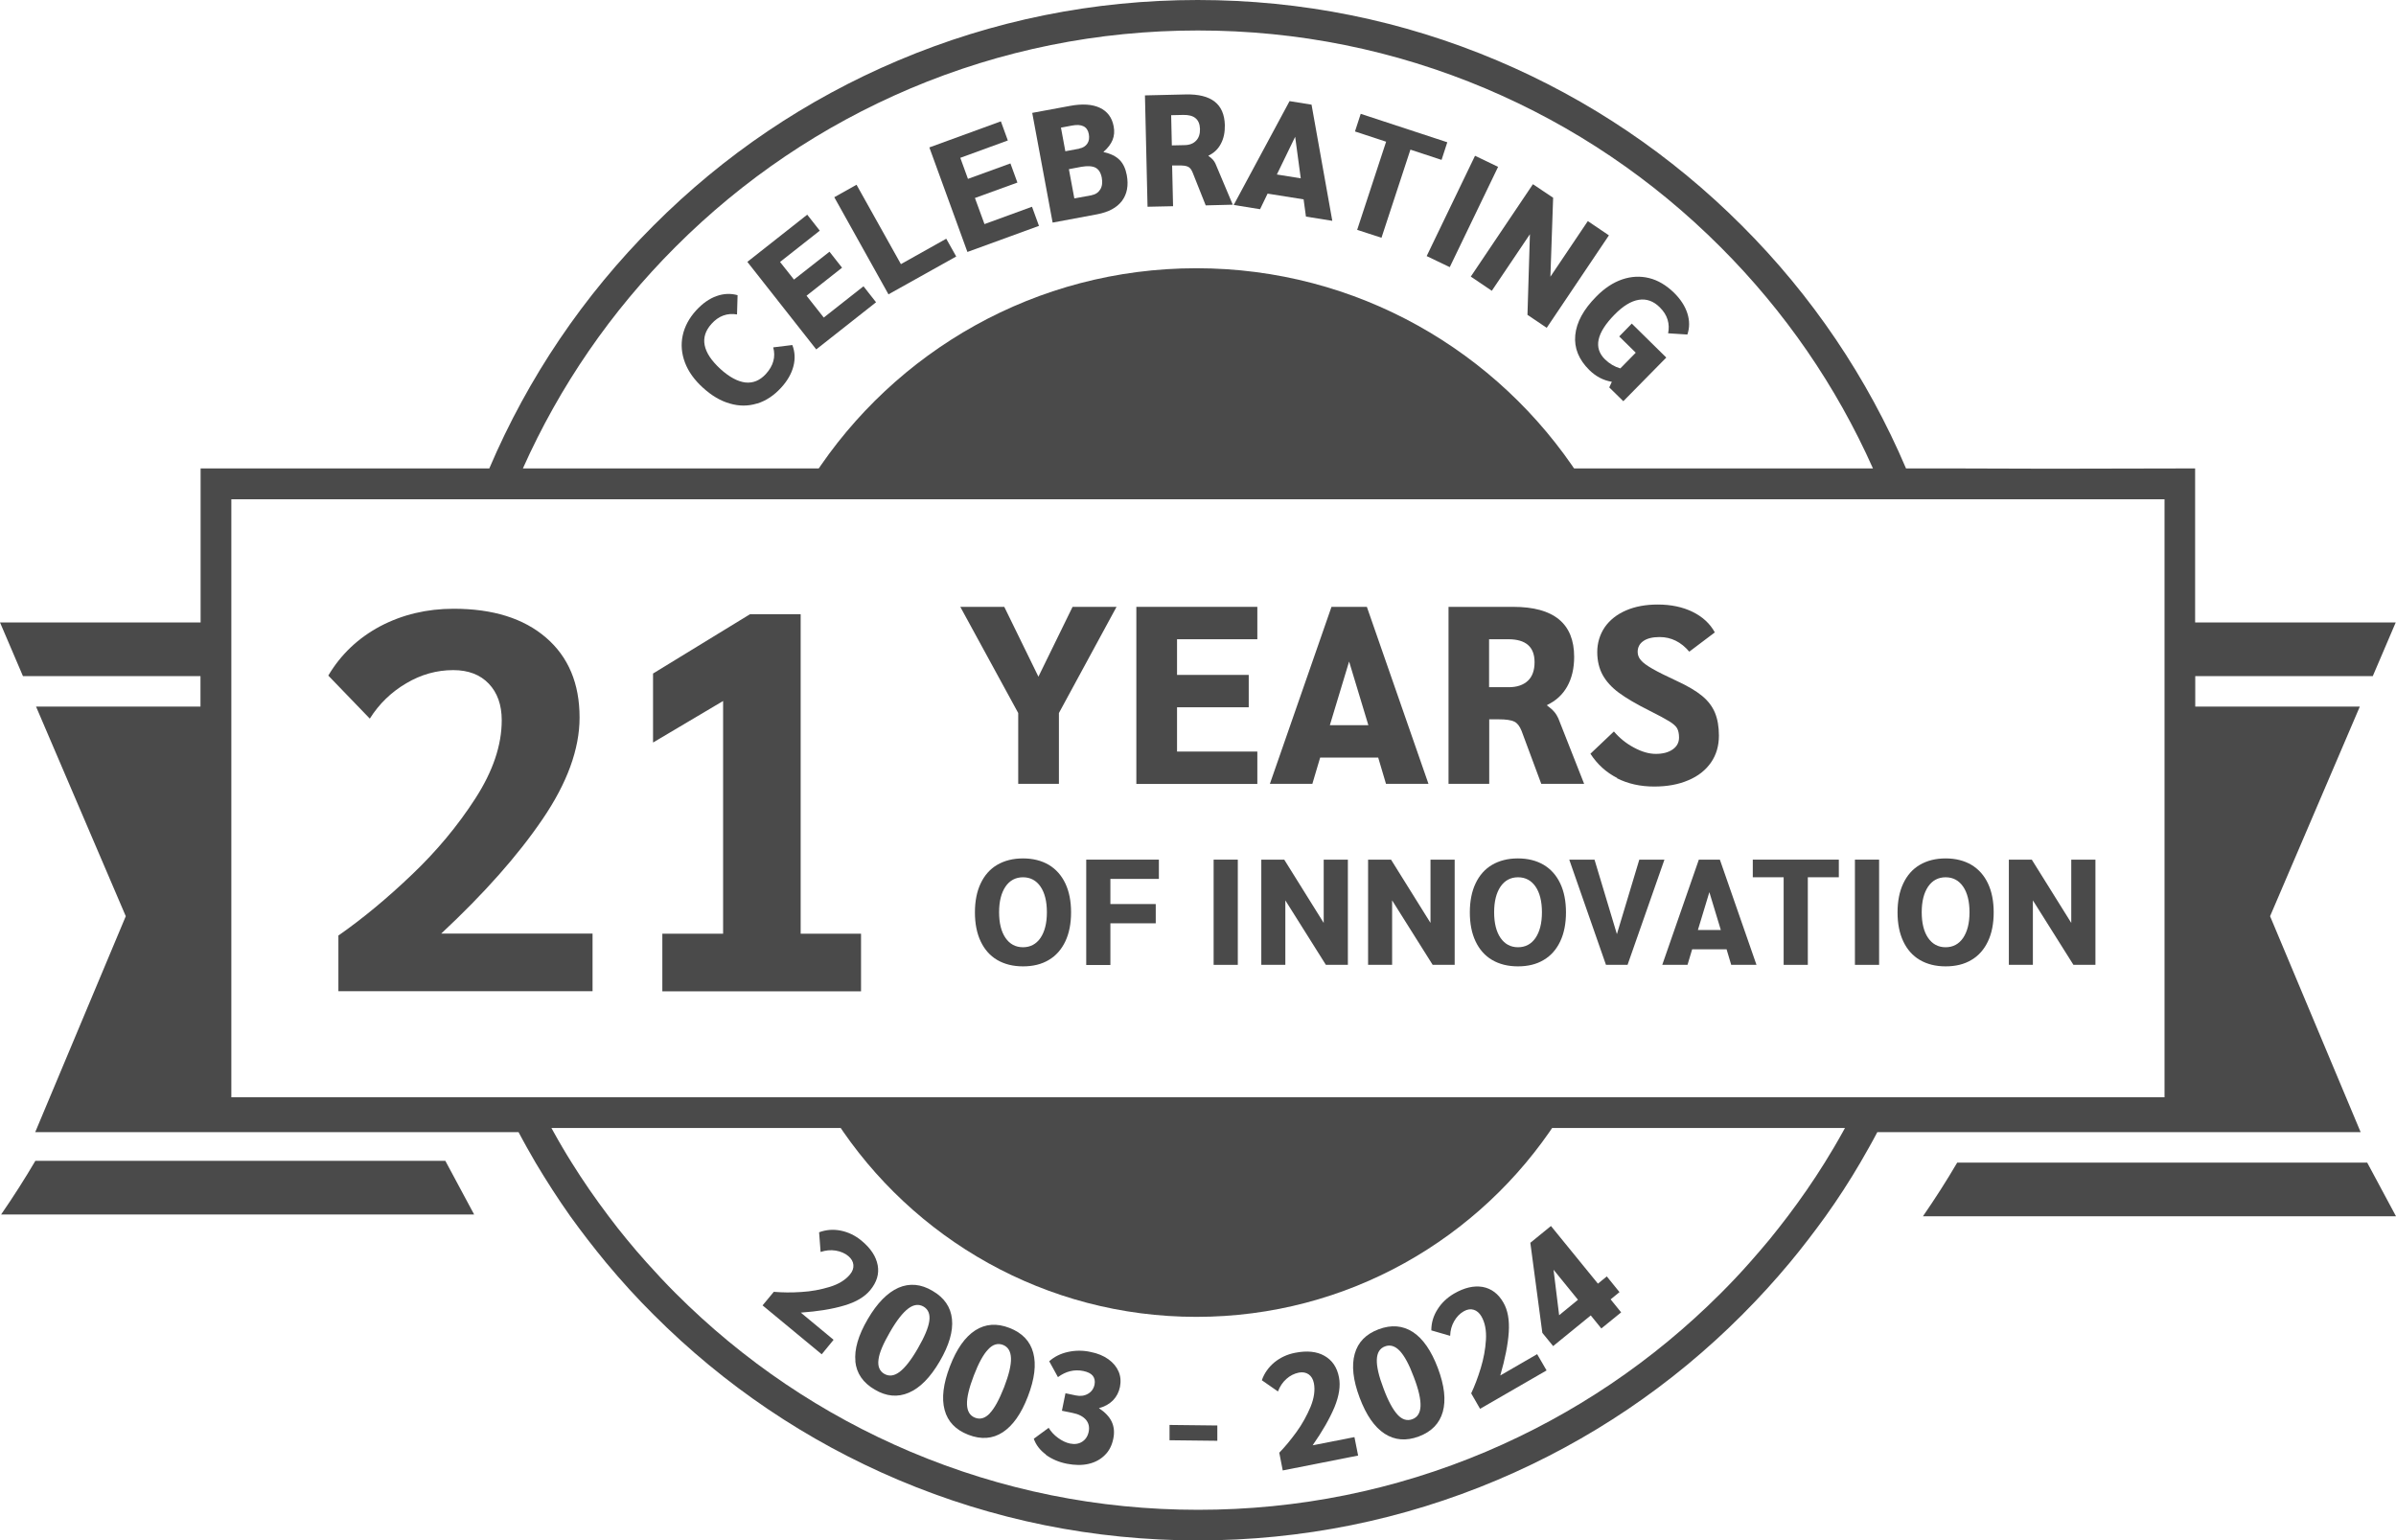 <svg width="168" height="108" viewBox="0 0 168 108" fill="none" xmlns="http://www.w3.org/2000/svg">
<g id="SAMPLES" clip-path="url(#clip0_2002_62)">
<path id="Vector" d="M110.758 33.432C105.051 24.636 95.15 18.81 83.89 18.81C72.629 18.81 62.728 24.626 57.021 33.432H110.758Z" fill="#4A4A4A"/>
<path id="Vector_2" d="M58.611 78.593C63.983 86.872 73.299 92.343 83.89 92.343C94.48 92.343 103.797 86.862 109.169 78.593H58.611Z" fill="#4A4A4A"/>
<path id="Vector_3" d="M137.234 81.525C136.487 82.799 135.683 84.054 134.831 85.29H168L165.98 81.525H137.225H137.234ZM34.337 32.847H14.066V43.647H0L1.609 47.412H14.057V49.549H2.528L8.819 64.248L2.47 79.388H36.358C36.549 79.742 36.741 80.106 36.942 80.461C37.143 80.816 37.353 81.18 37.555 81.534C38.321 82.818 39.135 84.083 39.996 85.3C40.389 85.846 40.791 86.383 41.203 86.919C41.624 87.466 42.055 88.002 42.495 88.539C43.549 89.804 44.66 91.03 45.837 92.199C50.788 97.153 56.562 101.053 62.987 103.774C69.642 106.591 76.708 108.019 83.995 108.019C91.282 108.019 98.349 106.591 105.004 103.774C111.429 101.053 117.203 97.163 122.153 92.199C123.331 91.02 124.442 89.804 125.495 88.539C125.935 88.012 126.366 87.466 126.788 86.919C127.199 86.383 127.601 85.846 127.994 85.3C128.865 84.083 129.679 82.828 130.436 81.534C130.646 81.18 130.848 80.825 131.049 80.461C131.25 80.106 131.441 79.752 131.633 79.388H165.52L159.171 64.248L165.463 49.549H153.924V47.412H166.372L167.981 43.647H153.915V32.847L143.793 32.867L136.89 32.847H133.644C130.924 26.466 127.056 20.736 122.134 15.82C117.183 10.866 111.41 6.966 104.984 4.245C98.33 1.428 91.263 0 83.976 0C76.689 0 69.623 1.428 62.968 4.245C56.543 6.966 50.769 10.857 45.818 15.82C40.896 20.745 37.028 26.475 34.309 32.847M49.993 32.847H36.674H49.993ZM36.664 32.847C39.249 27.06 42.84 21.838 47.35 17.325C52.109 12.562 57.653 8.825 63.82 6.209C70.207 3.507 76.996 2.137 83.995 2.137C90.995 2.137 97.774 3.507 104.171 6.209C110.347 8.825 115.881 12.562 120.64 17.325C125.15 21.838 128.741 27.05 131.326 32.847H117.997M115.201 79.1H129.363C129.315 79.196 129.258 79.292 129.21 79.378C129.009 79.733 128.808 80.097 128.597 80.451C128.387 80.806 128.166 81.17 127.946 81.525C127.142 82.818 126.271 84.073 125.351 85.29C124.94 85.837 124.509 86.373 124.078 86.91C123.628 87.456 123.159 87.993 122.689 88.529C122.038 89.267 121.358 89.986 120.659 90.685C115.9 95.447 110.356 99.184 104.19 101.8C97.803 104.503 91.014 105.873 84.014 105.873C77.015 105.873 70.235 104.503 63.839 101.8C57.663 99.184 52.128 95.447 47.369 90.685C46.67 89.986 46 89.267 45.339 88.529C44.861 88.002 44.401 87.456 43.951 86.91C43.511 86.383 43.089 85.837 42.678 85.29C41.758 84.073 40.887 82.818 40.083 81.525C39.862 81.17 39.642 80.816 39.431 80.451C39.221 80.097 39.02 79.742 38.819 79.378C38.771 79.282 38.713 79.187 38.665 79.1H115.23H115.201ZM16.221 76.944V35.013H151.77V76.944H16.221ZM2.48 81.4C1.733 82.674 0.929 83.93 0.077 85.166H33.246L31.225 81.4H2.48Z" fill="#4A4A4A"/>
<g id="Group">
<path id="Vector_4" d="M23.747 65.59C25.432 64.411 27.146 62.993 28.879 61.335C30.613 59.687 32.097 57.905 33.332 55.989C34.567 54.072 35.18 52.251 35.18 50.508C35.18 49.425 34.873 48.572 34.27 47.94C33.667 47.307 32.834 46.991 31.781 46.991C30.622 46.991 29.521 47.297 28.477 47.92C27.433 48.534 26.581 49.358 25.93 50.392L23.019 47.374C23.9 45.889 25.116 44.739 26.658 43.915C28.209 43.1 29.923 42.688 31.809 42.688C34.558 42.688 36.712 43.359 38.282 44.71C39.853 46.061 40.638 47.93 40.638 50.316C40.638 52.529 39.767 54.915 38.033 57.455C36.3 60.003 33.935 62.667 30.938 65.465H41.548V69.509H23.728V65.58L23.747 65.59Z" fill="#4A4A4A"/>
<path id="Vector_5" d="M46.431 65.474H50.702V49.156L45.789 52.069V47.23L52.588 43.071H56.14V65.474H60.373V69.518H46.441V65.474H46.431Z" fill="#4A4A4A"/>
</g>
<g id="Group_2">
<path id="Vector_6" d="M71.394 50L67.334 42.555H70.417L72.811 47.451L75.205 42.555H78.288L74.248 50V54.964H71.394V50Z" fill="#4A4A4A"/>
<path id="Vector_7" d="M79.677 42.555H88.16V44.826H82.53V47.327H87.557V49.597H82.53V52.702H88.16V54.973H79.677V42.564V42.555Z" fill="#4A4A4A"/>
<path id="Vector_8" d="M96.635 53.124H92.565L92.019 54.964H89.041L93.36 42.555H95.84L100.159 54.964H97.181L96.635 53.124ZM95.945 50.853L94.595 46.388L93.245 50.853H95.936H95.945Z" fill="#4A4A4A"/>
<path id="Vector_9" d="M101.557 42.555H106.105C108.949 42.555 110.375 43.724 110.375 46.062C110.375 46.867 110.213 47.557 109.887 48.141C109.562 48.716 109.092 49.147 108.48 49.435V49.473C108.69 49.626 108.853 49.77 108.977 49.914C109.102 50.057 109.188 50.211 109.265 50.374L111.074 54.964H108.068L106.689 51.255C106.555 50.92 106.392 50.709 106.181 50.604C105.971 50.498 105.607 50.441 105.071 50.441H104.42V54.964H101.566V42.555H101.557ZM105.789 48.189C106.363 48.189 106.813 48.036 107.129 47.739C107.445 47.442 107.599 47.001 107.599 46.435C107.599 45.362 106.986 44.826 105.76 44.826H104.41V48.189H105.789Z" fill="#4A4A4A"/>
<path id="Vector_10" d="M113.401 54.561C112.626 54.168 112.003 53.603 111.515 52.855L113.162 51.293C113.554 51.753 114.024 52.137 114.569 52.424C115.115 52.721 115.632 52.865 116.101 52.865C116.599 52.865 116.992 52.759 117.289 52.549C117.586 52.338 117.729 52.06 117.729 51.715C117.729 51.447 117.681 51.236 117.595 51.073C117.509 50.92 117.327 50.757 117.049 50.584C116.772 50.412 116.293 50.153 115.623 49.818C114.723 49.367 114.024 48.955 113.516 48.582C113.009 48.208 112.626 47.786 112.377 47.336C112.128 46.886 111.994 46.339 111.994 45.717C111.994 45.094 112.176 44.49 112.52 43.982C112.875 43.474 113.373 43.081 114.014 42.804C114.656 42.526 115.402 42.392 116.236 42.392C117.164 42.392 117.988 42.564 118.687 42.909C119.386 43.254 119.903 43.733 120.238 44.346L118.447 45.697C117.873 45.017 117.174 44.672 116.37 44.672C115.872 44.672 115.489 44.768 115.23 44.95C114.962 45.132 114.828 45.391 114.828 45.717C114.828 45.927 114.905 46.129 115.058 46.301C115.211 46.483 115.479 46.675 115.862 46.895C116.245 47.116 116.82 47.403 117.586 47.758C118.333 48.102 118.917 48.447 119.338 48.792C119.759 49.137 120.066 49.54 120.248 49.981C120.43 50.421 120.525 50.958 120.525 51.581C120.525 52.3 120.343 52.932 119.97 53.468C119.597 54.005 119.07 54.427 118.38 54.714C117.691 55.011 116.896 55.155 115.987 55.155C115.019 55.155 114.148 54.963 113.373 54.571L113.401 54.561Z" fill="#4A4A4A"/>
</g>
<g id="Group_3">
<path id="Vector_11" d="M69.919 67.315C69.412 67.018 69.029 66.577 68.761 66.012C68.493 65.446 68.359 64.766 68.359 63.98C68.359 63.194 68.493 62.514 68.761 61.949C69.029 61.383 69.412 60.943 69.919 60.646C70.427 60.349 71.03 60.195 71.729 60.195C72.428 60.195 73.031 60.349 73.539 60.646C74.046 60.952 74.429 61.383 74.698 61.949C74.966 62.514 75.1 63.194 75.1 63.98C75.1 64.766 74.966 65.446 74.698 66.012C74.429 66.577 74.046 67.018 73.539 67.315C73.031 67.621 72.428 67.765 71.729 67.765C71.03 67.765 70.427 67.612 69.919 67.315ZM72.955 65.772C73.252 65.331 73.405 64.737 73.405 63.971C73.405 63.204 73.252 62.6 72.955 62.169C72.658 61.738 72.246 61.518 71.729 61.518C71.212 61.518 70.8 61.738 70.504 62.169C70.207 62.61 70.053 63.204 70.053 63.971C70.053 64.737 70.207 65.341 70.504 65.772C70.8 66.203 71.212 66.424 71.729 66.424C72.246 66.424 72.658 66.203 72.955 65.772Z" fill="#4A4A4A"/>
<path id="Vector_12" d="M76.163 60.281H81.257V61.632H77.857V63.395H81.037V64.746H77.857V67.669H76.163V60.291V60.281Z" fill="#4A4A4A"/>
<path id="Vector_13" d="M85.096 60.281H86.791V67.659H85.096V60.281Z" fill="#4A4A4A"/>
<path id="Vector_14" d="M94.509 60.281V67.659H92.967L90.124 63.137V67.659H88.438V60.281H90.047L92.814 64.718V60.281H94.499H94.509Z" fill="#4A4A4A"/>
<path id="Vector_15" d="M101.997 60.281V67.659H100.455L97.611 63.137V67.659H95.926V60.281H97.535L100.302 64.718V60.281H101.987H101.997Z" fill="#4A4A4A"/>
<path id="Vector_16" d="M104.621 67.315C104.113 67.018 103.73 66.577 103.462 66.012C103.194 65.446 103.06 64.766 103.06 63.98C103.06 63.194 103.194 62.514 103.462 61.949C103.73 61.383 104.113 60.943 104.621 60.646C105.128 60.349 105.731 60.195 106.43 60.195C107.129 60.195 107.733 60.349 108.24 60.646C108.748 60.952 109.131 61.383 109.399 61.949C109.667 62.514 109.801 63.194 109.801 63.98C109.801 64.766 109.667 65.446 109.399 66.012C109.131 66.577 108.748 67.018 108.24 67.315C107.733 67.621 107.129 67.765 106.43 67.765C105.731 67.765 105.128 67.612 104.621 67.315ZM107.666 65.772C107.962 65.331 108.116 64.737 108.116 63.971C108.116 63.204 107.962 62.6 107.666 62.169C107.369 61.738 106.957 61.518 106.44 61.518C105.923 61.518 105.511 61.738 105.214 62.169C104.917 62.61 104.764 63.204 104.764 63.971C104.764 64.737 104.917 65.341 105.214 65.772C105.511 66.203 105.923 66.424 106.44 66.424C106.957 66.424 107.369 66.203 107.666 65.772Z" fill="#4A4A4A"/>
<path id="Vector_17" d="M116.705 60.281L114.119 67.659H112.606L110.031 60.281H111.802L113.372 65.504L114.943 60.281H116.714H116.705Z" fill="#4A4A4A"/>
<path id="Vector_18" d="M121.071 66.567H118.649L118.323 67.659H116.552L119.118 60.281H120.592L123.159 67.659H121.387L121.062 66.567H121.071ZM120.659 65.216L119.855 62.562L119.051 65.216H120.65H120.659Z" fill="#4A4A4A"/>
<path id="Vector_19" d="M125.074 61.517H122.9V60.281H128.933V61.517H126.759V67.659H125.064V61.517H125.074Z" fill="#4A4A4A"/>
<path id="Vector_20" d="M130.062 60.281H131.757V67.659H130.062V60.281Z" fill="#4A4A4A"/>
<path id="Vector_21" d="M134.611 67.315C134.103 67.018 133.72 66.577 133.452 66.012C133.184 65.446 133.05 64.766 133.05 63.98C133.05 63.194 133.184 62.514 133.452 61.949C133.72 61.383 134.103 60.943 134.611 60.646C135.118 60.349 135.721 60.195 136.42 60.195C137.119 60.195 137.723 60.349 138.23 60.646C138.738 60.952 139.121 61.383 139.389 61.949C139.657 62.514 139.791 63.194 139.791 63.98C139.791 64.766 139.657 65.446 139.389 66.012C139.121 66.577 138.738 67.018 138.23 67.315C137.723 67.621 137.119 67.765 136.42 67.765C135.721 67.765 135.118 67.612 134.611 67.315ZM137.646 65.772C137.943 65.331 138.096 64.737 138.096 63.971C138.096 63.204 137.943 62.6 137.646 62.169C137.349 61.738 136.938 61.518 136.42 61.518C135.903 61.518 135.492 61.738 135.195 62.169C134.898 62.61 134.745 63.204 134.745 63.971C134.745 64.737 134.898 65.341 135.195 65.772C135.492 66.203 135.903 66.424 136.42 66.424C136.938 66.424 137.349 66.203 137.646 65.772Z" fill="#4A4A4A"/>
<path id="Vector_22" d="M146.925 60.281V67.659H145.383L142.539 63.137V67.659H140.854V60.281H142.463L145.23 64.718V60.281H146.915H146.925Z" fill="#4A4A4A"/>
</g>
<g id="Group_4">
<path id="Vector_23" d="M53.076 28.296C52.454 28.488 51.822 28.488 51.171 28.296C50.52 28.114 49.897 27.741 49.294 27.194C48.691 26.648 48.27 26.064 48.03 25.431C47.791 24.799 47.733 24.166 47.867 23.534C48.001 22.901 48.317 22.307 48.815 21.761C49.256 21.282 49.725 20.947 50.232 20.765C50.74 20.583 51.228 20.564 51.717 20.698L51.678 22.049C50.989 21.934 50.386 22.154 49.888 22.71C49.466 23.179 49.304 23.678 49.409 24.205C49.514 24.741 49.878 25.287 50.51 25.872C51.133 26.437 51.717 26.753 52.262 26.821C52.799 26.878 53.277 26.686 53.699 26.227C54.225 25.652 54.398 25.029 54.216 24.358L55.556 24.195C55.738 24.665 55.767 25.163 55.633 25.68C55.499 26.198 55.212 26.706 54.771 27.185C54.273 27.731 53.708 28.105 53.096 28.296H53.076Z" fill="#4A4A4A"/>
<path id="Vector_24" d="M52.406 18.36L56.6 15.054L57.481 16.175L54.694 18.369L55.671 19.605L58.161 17.651L59.042 18.772L56.552 20.736L57.759 22.269L60.545 20.075L61.426 21.196L57.232 24.502L52.406 18.369V18.36Z" fill="#4A4A4A"/>
<path id="Vector_25" d="M58.486 13.837L60.057 12.955L63.169 18.522L66.348 16.74L67.047 17.986L62.297 20.64L58.496 13.827L58.486 13.837Z" fill="#4A4A4A"/>
<path id="Vector_26" d="M65.16 10.339L70.178 8.509L70.666 9.85L67.334 11.067L67.87 12.543L70.848 11.46L71.337 12.802L68.359 13.884L69.029 15.714L72.361 14.498L72.849 15.839L67.832 17.669L65.16 10.329V10.339Z" fill="#4A4A4A"/>
<path id="Vector_27" d="M72.38 7.915L75.023 7.426C75.894 7.263 76.593 7.311 77.12 7.56C77.647 7.809 77.972 8.241 78.087 8.863C78.154 9.208 78.126 9.524 78.011 9.812C77.896 10.099 77.685 10.377 77.379 10.646V10.665C77.867 10.77 78.24 10.952 78.499 11.211C78.757 11.47 78.92 11.824 79.006 12.275C79.141 13.003 79.026 13.607 78.671 14.086C78.307 14.565 77.733 14.871 76.938 15.025L73.807 15.609L72.38 7.934V7.915ZM75.674 10.416C75.933 10.368 76.115 10.253 76.239 10.071C76.364 9.889 76.392 9.659 76.344 9.4C76.249 8.873 75.847 8.672 75.157 8.806L74.391 8.95L74.698 10.607L75.674 10.425V10.416ZM76.526 13.693C76.814 13.635 77.015 13.501 77.149 13.281C77.283 13.06 77.312 12.792 77.254 12.466C77.187 12.112 77.043 11.882 76.814 11.757C76.584 11.642 76.249 11.623 75.808 11.7L74.947 11.863L75.329 13.913L76.536 13.693H76.526Z" fill="#4A4A4A"/>
<path id="Vector_28" d="M80.28 6.689L83.143 6.622C84.933 6.583 85.843 7.292 85.882 8.768C85.891 9.276 85.805 9.707 85.604 10.081C85.412 10.454 85.115 10.732 84.733 10.914V10.934C84.867 11.029 84.972 11.116 85.048 11.202C85.125 11.288 85.183 11.384 85.23 11.489L86.437 14.354L84.541 14.402L83.622 12.093C83.535 11.882 83.43 11.748 83.296 11.691C83.162 11.623 82.932 11.595 82.597 11.604H82.185L82.252 14.46L80.462 14.498L80.28 6.689ZM83.028 10.177C83.392 10.177 83.67 10.071 83.861 9.87C84.053 9.678 84.148 9.4 84.139 9.046C84.12 8.366 83.727 8.04 82.961 8.059L82.118 8.078L82.166 10.196L83.038 10.177H83.028Z" fill="#4A4A4A"/>
<path id="Vector_29" d="M91.406 13.98L88.879 13.578L88.352 14.67L86.504 14.373L90.42 7.091L91.962 7.34L93.417 15.485L91.569 15.188L91.406 13.99V13.98ZM91.205 12.505L90.813 9.592L89.53 12.236L91.205 12.505Z" fill="#4A4A4A"/>
<path id="Vector_30" d="M97.19 9.937L95.007 9.219L95.409 7.982L101.48 9.976L101.078 11.212L98.894 10.493L96.865 16.673L95.16 16.118L97.19 9.937Z" fill="#4A4A4A"/>
<path id="Vector_31" d="M103.424 10.924L105.042 11.7L101.652 18.733L100.034 17.957L103.424 10.924Z" fill="#4A4A4A"/>
<path id="Vector_32" d="M112.808 16.51L108.451 22.988L107.101 22.078L107.273 16.424L104.601 20.391L103.127 19.395L107.484 12.917L108.901 13.866L108.709 19.404L111.333 15.504L112.808 16.501V16.51Z" fill="#4A4A4A"/>
<path id="Vector_33" d="M116.839 25.068L113.822 28.134L112.836 27.166L113.018 26.773C112.424 26.677 111.898 26.399 111.438 25.949C110.701 25.221 110.366 24.407 110.452 23.506C110.538 22.605 111.026 21.704 111.927 20.794C112.492 20.219 113.095 19.817 113.736 19.596C114.378 19.376 115.01 19.347 115.632 19.5C116.255 19.654 116.829 19.999 117.365 20.516C117.835 20.976 118.151 21.465 118.313 21.973C118.476 22.49 118.476 22.979 118.313 23.458L116.963 23.372C117.03 23.046 117.021 22.73 116.925 22.413C116.829 22.097 116.647 21.819 116.379 21.551C115.939 21.11 115.441 20.938 114.905 21.024C114.368 21.11 113.803 21.455 113.21 22.059C111.946 23.343 111.716 24.397 112.539 25.202C112.855 25.508 113.21 25.719 113.612 25.834L114.694 24.732L113.535 23.592L114.416 22.691L116.839 25.077V25.068Z" fill="#4A4A4A"/>
</g>
<g id="Group_5">
<path id="Vector_34" d="M54.273 90.589C54.857 90.637 55.499 90.647 56.188 90.599C56.878 90.56 57.538 90.436 58.17 90.244C58.802 90.052 59.281 89.755 59.597 89.372C59.779 89.152 59.856 88.931 59.837 88.701C59.817 88.471 59.702 88.27 59.492 88.088C59.243 87.877 58.936 87.753 58.592 87.695C58.247 87.638 57.893 87.676 57.538 87.791L57.433 86.411C57.931 86.229 58.438 86.191 58.956 86.296C59.473 86.402 59.961 86.632 60.401 86.996C61.053 87.532 61.426 88.107 61.541 88.721C61.656 89.334 61.474 89.918 61.014 90.474C60.622 90.944 60.018 91.308 59.195 91.547C58.371 91.796 57.356 91.959 56.15 92.046L58.448 93.952L57.615 94.968L53.469 91.538L54.264 90.579L54.273 90.589Z" fill="#4A4A4A"/>
<path id="Vector_35" d="M59.98 95.467C59.894 94.624 60.181 93.637 60.842 92.506C61.503 91.375 62.221 90.647 62.996 90.302C63.772 89.967 64.576 90.034 65.39 90.522C66.214 91.001 66.664 91.663 66.75 92.506C66.836 93.349 66.549 94.336 65.888 95.467C65.227 96.597 64.509 97.326 63.724 97.661C62.949 97.996 62.144 97.929 61.33 97.441C60.507 96.962 60.057 96.3 59.971 95.457L59.98 95.467ZM63.073 96.205C63.456 95.917 63.887 95.371 64.356 94.556C64.825 93.742 65.093 93.11 65.16 92.63C65.227 92.151 65.084 91.816 64.758 91.624C64.423 91.433 64.069 91.471 63.686 91.758C63.303 92.046 62.872 92.592 62.403 93.407C61.934 94.221 61.656 94.853 61.598 95.333C61.531 95.812 61.675 96.147 62.001 96.339C62.336 96.53 62.69 96.492 63.073 96.205Z" fill="#4A4A4A"/>
<path id="Vector_36" d="M66.233 98.868C66.013 98.054 66.137 97.029 66.606 95.812C67.076 94.585 67.669 93.752 68.378 93.292C69.096 92.832 69.891 92.774 70.781 93.119C71.672 93.464 72.227 94.039 72.447 94.863C72.668 95.678 72.543 96.703 72.074 97.92C71.605 99.146 71.011 99.98 70.302 100.44C69.594 100.9 68.79 100.957 67.899 100.612C67.008 100.267 66.453 99.692 66.233 98.868ZM69.402 99.099C69.737 98.754 70.063 98.14 70.408 97.268C70.743 96.396 70.906 95.716 70.886 95.237C70.867 94.758 70.685 94.451 70.322 94.307C69.958 94.173 69.613 94.269 69.287 94.624C68.952 94.969 68.617 95.582 68.282 96.454C67.947 97.326 67.784 98.006 67.803 98.485C67.822 98.964 68.004 99.271 68.368 99.415C68.732 99.558 69.077 99.453 69.412 99.099H69.402Z" fill="#4A4A4A"/>
<path id="Vector_37" d="M73.328 101.992C72.916 101.686 72.639 101.322 72.486 100.89L73.529 100.124C73.692 100.392 73.912 100.632 74.19 100.833C74.468 101.034 74.745 101.168 75.023 101.226C75.349 101.293 75.636 101.254 75.875 101.101C76.115 100.948 76.268 100.718 76.335 100.402C76.402 100.066 76.335 99.788 76.143 99.558C75.942 99.328 75.636 99.165 75.205 99.079L74.458 98.926L74.707 97.7L75.435 97.853C75.751 97.92 76.038 97.882 76.287 97.738C76.536 97.594 76.689 97.374 76.747 97.086C76.794 96.837 76.747 96.636 76.622 96.473C76.488 96.31 76.268 96.205 75.952 96.138C75.329 96.013 74.736 96.157 74.18 96.569L73.568 95.457C73.922 95.141 74.353 94.921 74.87 94.806C75.387 94.691 75.923 94.681 76.478 94.806C76.967 94.901 77.379 95.074 77.714 95.314C78.049 95.553 78.288 95.841 78.432 96.176C78.576 96.511 78.604 96.875 78.528 97.259C78.451 97.632 78.288 97.939 78.039 98.198C77.79 98.447 77.465 98.638 77.053 98.744C77.484 99.031 77.79 99.348 77.953 99.702C78.116 100.057 78.154 100.45 78.058 100.9C77.963 101.36 77.771 101.743 77.465 102.04C77.168 102.337 76.785 102.548 76.325 102.653C75.866 102.759 75.358 102.749 74.812 102.644C74.228 102.529 73.73 102.308 73.328 102.011V101.992Z" fill="#4A4A4A"/>
<path id="Vector_38" d="M82.013 99.922L85.355 99.96V101.033L82.004 100.995V99.922H82.013Z" fill="#4A4A4A"/>
<path id="Vector_39" d="M89.683 101.886C90.095 101.465 90.497 100.976 90.909 100.411C91.311 99.855 91.636 99.261 91.895 98.647C92.144 98.034 92.22 97.478 92.125 96.99C92.067 96.712 91.952 96.511 91.761 96.376C91.569 96.242 91.34 96.204 91.071 96.252C90.746 96.319 90.459 96.463 90.2 96.693C89.942 96.923 89.74 97.22 89.606 97.574L88.476 96.788C88.649 96.29 88.946 95.878 89.357 95.533C89.769 95.198 90.257 94.968 90.813 94.862C91.636 94.7 92.326 94.767 92.862 95.073C93.408 95.38 93.752 95.878 93.886 96.587C94.001 97.181 93.896 97.881 93.57 98.676C93.235 99.472 92.728 100.363 92.038 101.35L94.969 100.775L95.227 102.068L89.942 103.113L89.702 101.886H89.683Z" fill="#4A4A4A"/>
<path id="Vector_40" d="M97.085 100.536C96.376 100.076 95.792 99.233 95.332 98.006C94.873 96.78 94.758 95.764 94.988 94.94C95.218 94.116 95.773 93.551 96.663 93.215C97.554 92.88 98.358 92.947 99.067 93.407C99.775 93.867 100.359 94.72 100.819 95.936C101.279 97.163 101.394 98.179 101.164 99.003C100.934 99.817 100.379 100.392 99.488 100.728C98.598 101.063 97.793 100.996 97.085 100.536ZM99.603 98.6C99.622 98.121 99.469 97.441 99.134 96.569C98.808 95.687 98.473 95.074 98.148 94.729C97.822 94.384 97.468 94.279 97.113 94.413C96.75 94.547 96.558 94.854 96.539 95.333C96.52 95.812 96.673 96.492 97.008 97.364C97.334 98.246 97.669 98.85 97.994 99.204C98.32 99.558 98.674 99.654 99.028 99.52C99.392 99.386 99.584 99.079 99.603 98.6Z" fill="#4A4A4A"/>
<path id="Vector_41" d="M103.146 97.728C103.395 97.201 103.625 96.597 103.826 95.936C104.027 95.275 104.151 94.614 104.19 93.952C104.228 93.291 104.123 92.745 103.874 92.314C103.73 92.065 103.548 91.911 103.328 91.844C103.108 91.777 102.878 91.816 102.638 91.95C102.351 92.113 102.131 92.352 101.959 92.649C101.786 92.956 101.69 93.291 101.681 93.674L100.359 93.291C100.359 92.764 100.503 92.275 100.79 91.825C101.068 91.375 101.461 91.001 101.949 90.714C102.677 90.292 103.347 90.139 103.96 90.244C104.573 90.359 105.061 90.723 105.415 91.346C105.722 91.873 105.846 92.573 105.789 93.425C105.731 94.288 105.53 95.294 105.195 96.453L107.78 94.958L108.441 96.099L103.778 98.791L103.156 97.709L103.146 97.728Z" fill="#4A4A4A"/>
<path id="Vector_42" d="M111.534 92.247L108.901 94.393L108.144 93.464L107.302 87.149L108.748 85.971L112.041 90.014L112.664 89.507L113.554 90.608L112.932 91.116L113.669 92.027L112.281 93.157L111.544 92.247H111.534ZM110.643 91.145L108.929 89.037L109.322 92.228L110.643 91.145Z" fill="#4A4A4A"/>
</g>
</g>
<defs>
<clipPath id="clip0_2002_62">
<rect width="168" height="108" fill="white"/>
</clipPath>
</defs>
</svg>
